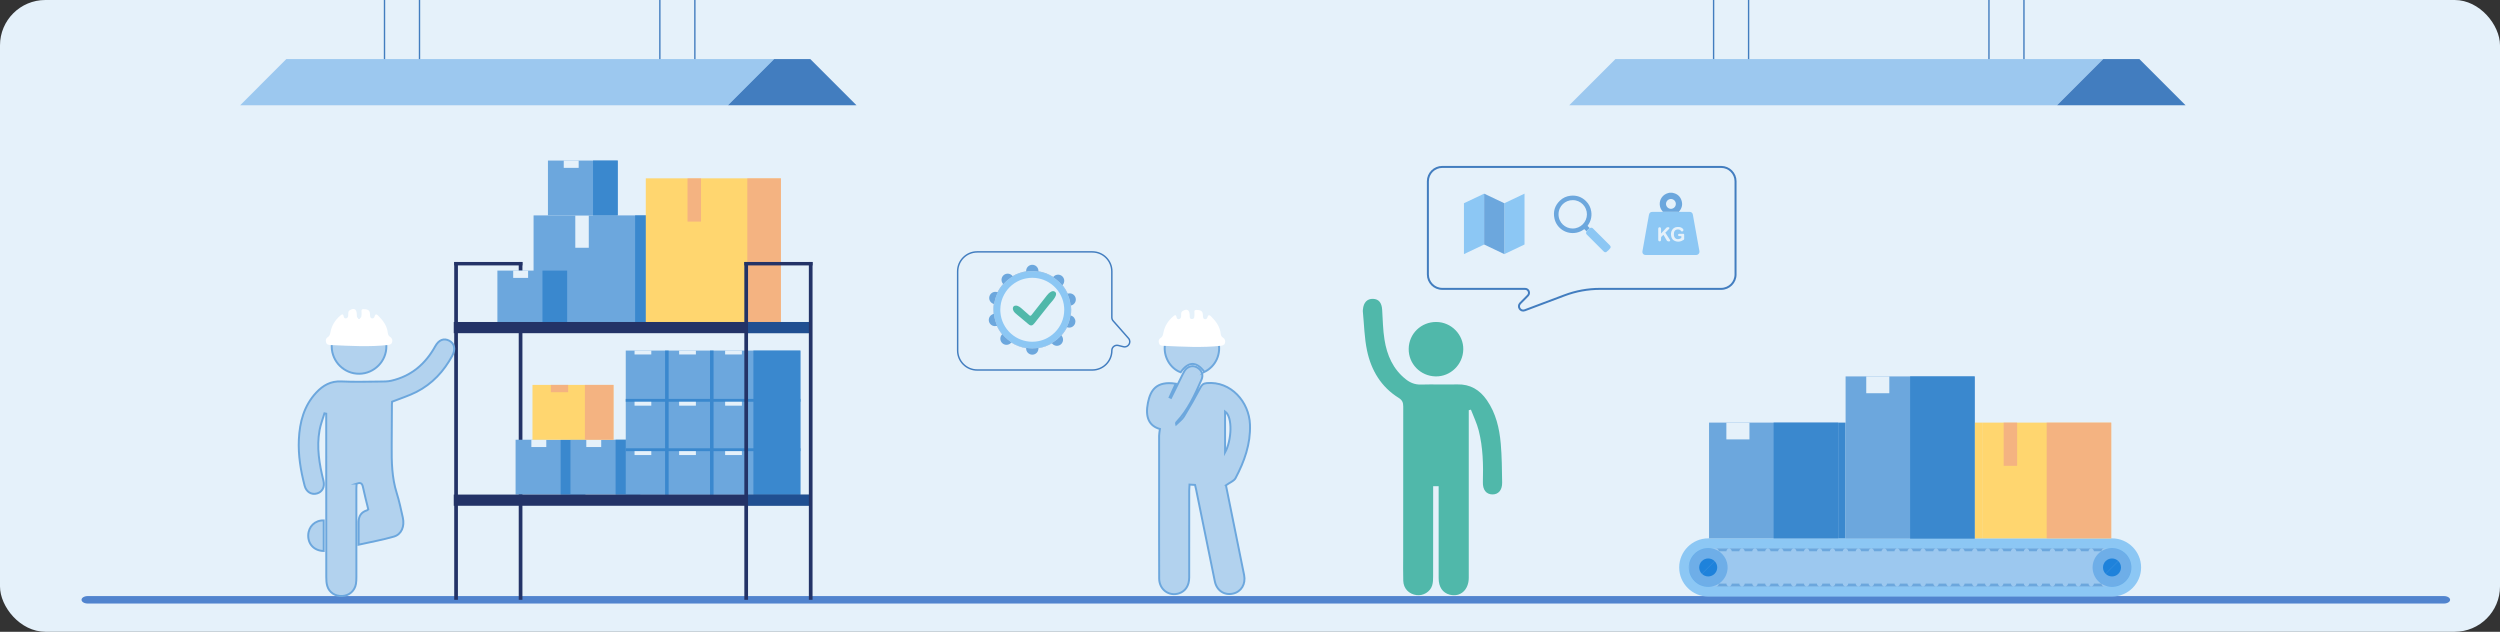 <?xml version="1.0" encoding="UTF-8"?>
<svg xmlns="http://www.w3.org/2000/svg" viewBox="0 0 1270.08 320.96">
  <rect x="0" y="0" width="1270.08" height="320.96" fill="#333333" stroke="none"/>
  <defs>
    <style>
      .cls-1 {
        fill: #ed9b8e;
        mix-blend-mode: multiply;
        opacity: .6;
      }

      .cls-2 {
        stroke: #6ca7dd;
      }

      .cls-2, .cls-3, .cls-4, .cls-5 {
        fill: none;
        stroke-miterlimit: 10;
      }

      .cls-6 {
        fill: #fff;
      }

      .cls-7 {
        fill: #3a88ce;
      }

      .cls-3 {
        stroke-width: .71px;
      }

      .cls-3, .cls-4, .cls-5 {
        stroke: #427dbf;
      }

      .cls-4 {
        stroke-width: 1.02px;
      }

      .cls-8, .cls-9 {
        opacity: .36;
      }

      .cls-8, .cls-9, .cls-10 {
        fill: #1e82db;
      }

      .cls-8, .cls-11, .cls-10, .cls-12 {
        fill-rule: evenodd;
      }

      .cls-13 {
        isolation: isolate;
      }

      .cls-5 {
        stroke-width: .75px;
      }

      .cls-14 {
        fill: #e5f1fa;
      }

      .cls-15 {
        fill: #50b8aa;
      }

      .cls-16, .cls-11 {
        fill: #8cc7f4;
      }

      .cls-17 {
        fill: #5184ce;
      }

      .cls-18, .cls-12 {
        fill: #6ca7dd;
      }

      .cls-19 {
        opacity: .42;
      }

      .cls-20 {
        fill: #427dbf;
      }

      .cls-21 {
        fill: #233367;
      }

      .cls-22 {
        fill: #ffd66f;
      }
    </style>
  </defs>
  <g class="cls-13">
    <g id="Calque_2" data-name="Calque 2">
      <g id="Calque_1-2" data-name="Calque 1">
        <rect class="cls-14" width="1270.08" height="320.96" rx="23.04" ry="23.04"></rect>
        <line class="cls-3" x1="195.34" x2="195.34" y2="30.02"></line>
        <line class="cls-3" x1="213.12" x2="213.12" y2="30.02"></line>
        <line class="cls-3" x1="335.23" x2="335.23" y2="30.02"></line>
        <line class="cls-3" x1="353.01" x2="353.01" y2="30.02"></line>
        <polygon class="cls-20" points="435.12 53.47 369.84 53.47 393.28 30.02 411.67 30.02 435.12 53.47"></polygon>
        <polygon class="cls-9" points="393.28 30.02 369.84 53.47 122.01 53.47 145.45 30.02 393.28 30.02"></polygon>
        <line class="cls-3" x1="870.56" x2="870.56" y2="30.02"></line>
        <line class="cls-3" x1="888.34" x2="888.34" y2="30.02"></line>
        <line class="cls-3" x1="1010.45" x2="1010.45" y2="30.02"></line>
        <line class="cls-3" x1="1028.23" x2="1028.23" y2="30.02"></line>
        <polygon class="cls-20" points="1110.34 53.47 1045.06 53.47 1068.5 30.02 1086.89 30.02 1110.34 53.47"></polygon>
        <polygon class="cls-9" points="1068.5 30.02 1045.06 53.47 797.23 53.47 820.67 30.02 1068.5 30.02"></polygon>
        <path class="cls-17" d="m44.58,306.62h1196.99c1.74,0,3.16-.85,3.16-1.9h0c0-1.05-1.41-1.9-3.16-1.9H44.58c-1.74,0-3.16.85-3.16,1.9h0c0,1.05,1.41,1.9,3.16,1.9Z"></path>
        <g>
          <rect class="cls-21" x="263.53" y="133.09" width="1.88" height="171.63"></rect>
          <g>
            <rect class="cls-18" x="261.92" y="223.4" width="35.46" height="27.86" transform="translate(559.31 474.66) rotate(180)"></rect>
            <rect class="cls-7" x="284.84" y="223.4" width="12.55" height="27.86" transform="translate(582.22 474.66) rotate(180)"></rect>
            <rect class="cls-14" x="269.96" y="223.4" width="7.58" height="3.71" transform="translate(547.49 450.51) rotate(180)"></rect>
          </g>
          <g>
            <rect class="cls-18" x="289.82" y="223.4" width="35.46" height="27.86" transform="translate(615.1 474.66) rotate(180)"></rect>
            <rect class="cls-7" x="312.73" y="223.4" width="12.55" height="27.86" transform="translate(638.02 474.66) rotate(180)"></rect>
            <rect class="cls-14" x="297.86" y="223.4" width="7.57" height="3.71" transform="translate(603.29 450.51) rotate(180)"></rect>
          </g>
          <g>
            <rect class="cls-22" x="270.53" y="195.55" width="41.17" height="27.86" transform="translate(582.22 418.95) rotate(180)"></rect>
            <rect class="cls-1" x="297.13" y="195.55" width="14.56" height="27.86" transform="translate(608.83 418.95) rotate(180)"></rect>
            <rect class="cls-1" x="279.86" y="195.55" width="8.79" height="3.71" transform="translate(568.51 394.8) rotate(180)"></rect>
          </g>
          <g>
            <rect class="cls-18" x="317.89" y="178.11" width="88.73" height="73.27" transform="translate(724.52 429.48) rotate(180)"></rect>
            <rect class="cls-7" x="360.71" y="178.11" width="1.81" height="73.27" transform="translate(723.22 429.48) rotate(180)"></rect>
            <rect class="cls-7" x="337.88" y="178.11" width="1.81" height="73.27" transform="translate(677.57 429.48) rotate(180)"></rect>
            <rect class="cls-7" x="361.53" y="159.01" width="1.46" height="88.73" transform="translate(565.64 -158.88) rotate(90)"></rect>
            <rect class="cls-7" x="361.53" y="184.11" width="1.46" height="88.73" transform="translate(590.73 -133.79) rotate(90)"></rect>
            <rect class="cls-7" x="382.76" y="178.11" width="23.87" height="73.27" transform="translate(789.38 429.48) rotate(180)"></rect>
            <rect class="cls-14" x="368.38" y="178.11" width="8.51" height="1.98" transform="translate(745.28 358.19) rotate(180)"></rect>
            <rect class="cls-14" x="345.02" y="178.11" width="8.51" height="1.98" transform="translate(698.55 358.19) rotate(180)"></rect>
            <rect class="cls-14" x="322.36" y="178.11" width="8.51" height="1.98" transform="translate(653.24 358.19) rotate(180)"></rect>
            <rect class="cls-14" x="368.38" y="204.11" width="8.51" height="1.98" transform="translate(745.28 410.2) rotate(180)"></rect>
            <rect class="cls-14" x="345.02" y="204.11" width="8.51" height="1.98" transform="translate(698.55 410.2) rotate(180)"></rect>
            <rect class="cls-14" x="322.36" y="204.11" width="8.51" height="1.98" transform="translate(653.24 410.2) rotate(180)"></rect>
            <rect class="cls-14" x="368.38" y="229.2" width="8.51" height="1.98" transform="translate(745.28 460.38) rotate(180)"></rect>
            <rect class="cls-14" x="345.02" y="229.2" width="8.51" height="1.98" transform="translate(698.55 460.38) rotate(180)"></rect>
            <rect class="cls-14" x="322.36" y="229.2" width="8.51" height="1.98" transform="translate(653.24 460.38) rotate(180)"></rect>
          </g>
          <rect class="cls-21" x="230.52" y="251.26" width="181.34" height="5.69" transform="translate(642.38 508.21) rotate(180)"></rect>
          <rect class="cls-9" x="379.09" y="251.26" width="32.77" height="5.69" transform="translate(790.95 508.21) rotate(180)"></rect>
          <rect class="cls-21" x="230.76" y="133.09" width="1.88" height="171.63"></rect>
          <rect class="cls-21" x="230.76" y="133.09" width="34.65" height="1.75" transform="translate(496.17 267.93) rotate(180)"></rect>
          <g>
            <rect class="cls-18" x="271.07" y="109.43" width="68.65" height="55.9" transform="translate(610.79 274.76) rotate(180)"></rect>
            <rect class="cls-7" x="322.66" y="109.43" width="17.06" height="55.9" transform="translate(662.38 274.76) rotate(180)"></rect>
            <rect class="cls-14" x="292.27" y="109.43" width="6.85" height="16.43" transform="translate(591.39 235.3) rotate(180)"></rect>
          </g>
          <g>
            <rect class="cls-22" x="328.09" y="90.6" width="68.65" height="74.73" transform="translate(724.82 255.93) rotate(180)"></rect>
            <rect class="cls-1" x="379.68" y="90.6" width="17.06" height="74.73" transform="translate(776.41 255.93) rotate(180)"></rect>
            <rect class="cls-1" x="349.29" y="90.6" width="6.85" height="21.97" transform="translate(705.43 203.17) rotate(180)"></rect>
          </g>
          <g>
            <rect class="cls-18" x="252.68" y="137.47" width="35.46" height="27.86" transform="translate(540.83 302.8) rotate(180)"></rect>
            <rect class="cls-7" x="275.6" y="137.47" width="12.55" height="27.86" transform="translate(563.74 302.8) rotate(180)"></rect>
            <rect class="cls-14" x="260.72" y="137.47" width="7.57" height="3.71" transform="translate(529.01 278.65) rotate(180)"></rect>
          </g>
          <g>
            <rect class="cls-18" x="278.37" y="81.58" width="35.46" height="27.86" transform="translate(592.2 191.01) rotate(180)"></rect>
            <rect class="cls-7" x="301.29" y="81.58" width="12.55" height="27.86" transform="translate(615.12 191.01) rotate(180)"></rect>
            <rect class="cls-14" x="286.41" y="81.58" width="7.58" height="3.71" transform="translate(580.39 166.86) rotate(180)"></rect>
          </g>
          <rect class="cls-21" x="378.15" y="133.09" width="34.65" height="1.75" transform="translate(790.95 267.93) rotate(180)"></rect>
          <rect class="cls-21" x="230.52" y="163.57" width="181.34" height="5.69" transform="translate(642.38 332.84) rotate(180)"></rect>
          <rect class="cls-9" x="379.09" y="163.57" width="32.77" height="5.69" transform="translate(790.95 332.84) rotate(180)"></rect>
          <rect class="cls-21" x="410.92" y="133.09" width="1.88" height="171.63"></rect>
          <rect class="cls-21" x="378.15" y="133.09" width="1.88" height="171.63"></rect>
        </g>
        <g>
          <path class="cls-15" d="m746.18,208.39c0,1.2,0,2.39,0,3.59,0,27.17,0,54.35,0,81.52,0,6.24-4.34,10.05-9.74,8.6-3.56-.96-5.55-3.88-5.56-8.33-.02-14.33,0-28.66,0-42.99,0-1.2,0-2.4,0-3.79h-2.79c0,1.08,0,2.09,0,3.09,0,14.24.02,28.48-.02,42.72,0,1.56-.04,3.21-.5,4.68-1.04,3.26-4.58,5.31-7.91,4.86-3.93-.54-6.64-3.34-6.76-7.3-.13-4.18-.04-8.37-.04-12.56,0-25.31-.02-50.63.03-75.94,0-2.05-.47-3.25-2.36-4.43-8.88-5.53-13.9-13.97-16.01-23.9-1.4-6.57-1.5-13.43-2.17-20.16-.03-.27.03-.56.06-.83.3-3.53,2.15-5.48,5.12-5.39,2.89.08,4.42,1.94,4.65,5.49.33,5.09.38,10.24,1.19,15.26,1.26,7.89,4.33,14.99,10.86,20.13,2.26,1.78,4.69,2.74,7.69,2.66,6.14-.18,12.29.07,18.42-.08,6.59-.17,11.42,2.78,15.04,8.01,4.59,6.63,6.36,14.25,7.05,22.07.58,6.56.6,13.19.71,19.78.06,3.87-1.93,6.1-5,6.04-3.11-.07-4.9-2.37-4.79-6.21.25-8.86.07-17.71-2.14-26.34-.92-3.61-2.6-7.03-3.94-10.53-.37.1-.74.2-1.11.3Z"></path>
          <path class="cls-15" d="m729.69,163.57c7.61.05,13.86,6.42,13.7,13.99-.15,7.65-6.5,13.82-14.06,13.67-7.71-.16-13.79-6.4-13.67-14.03.11-7.67,6.3-13.68,14.03-13.63Z"></path>
        </g>
        <g>
          <g>
            <path class="cls-2" d="m181.17,245.67c1.8-.6,2.78-.3,3.18,1.59.82,3.89,1.83,7.74,2.74,11.48-.34.3-.46.48-.62.52q-4.27,1.3-4.27,5.89c0,3.7,0,7.4,0,11.57,6.25-1.4,12.18-2.45,17.93-4.12,3.87-1.13,5.51-5.21,4.51-9.65-.94-4.17-1.81-8.38-3.09-12.44-2.49-7.85-2.62-15.9-2.56-24,.05-6.98.07-13.95.11-20.93,0-.64.09-1.27.1-1.5,4.32-1.71,8.51-3,12.36-4.96,8.03-4.08,13.91-10.47,18.19-18.35,1.8-3.32,1.18-6.27-1.54-7.69-2.73-1.41-5.27-.44-7.1,2.86-4.98,9.01-12.19,15.16-22.34,17.49-1.87.43-3.87.41-5.81.42-6.51.05-13.04.26-19.54-.06-5.36-.26-9.32,1.98-12.76,5.67-6.24,6.7-8.41,14.98-8.83,23.81-.38,7.96.92,15.77,2.92,23.45.83,3.2,3.46,4.78,6.28,3.98,2.7-.76,4.06-3.33,3.29-6.45-2.08-8.45-3.55-16.97-1.98-25.67.52-2.92,1.64-5.73,2.49-8.59.3.06.6.13.9.19,0,.88,0,1.76,0,2.64,0,26.8,0,53.61.03,80.41,0,1.47.08,3,.48,4.4.97,3.38,4.08,5.38,7.68,5.17,3.51-.2,6.32-2.66,6.91-6.17.2-1.18.22-2.41.22-3.61,0-14.89-.01-29.78-.01-44.67,0-.91.1-1.83.15-2.68Z"></path>
            <path class="cls-2" d="m182.51,189.88c7.62-.08,13.85-6.4,13.77-13.97-.07-7.59-6.41-13.81-14-13.74-7.64.07-13.86,6.39-13.76,13.96.11,7.65,6.39,13.83,13.98,13.74Z"></path>
          </g>
          <path class="cls-2" d="m164.45,279.92c0-5.18,0-10.36,0-15.54-4.43-.11-7.77,3.15-7.86,7.58-.09,4.57,3.09,7.85,7.86,7.96Z"></path>
        </g>
        <g class="cls-19">
          <g>
            <path class="cls-18" d="m181.17,245.67c1.8-.6,2.78-.3,3.18,1.59.82,3.89,1.83,7.74,2.74,11.48-.34.3-.46.48-.62.52q-4.27,1.3-4.27,5.89c0,3.7,0,7.4,0,11.57,6.25-1.4,12.18-2.45,17.93-4.12,3.87-1.13,5.51-5.21,4.51-9.65-.94-4.17-1.81-8.38-3.09-12.44-2.49-7.85-2.62-15.9-2.56-24,.05-6.98.07-13.95.11-20.93,0-.64.09-1.27.1-1.5,4.32-1.71,8.51-3,12.36-4.96,8.03-4.08,13.91-10.47,18.19-18.35,1.8-3.32,1.18-6.27-1.54-7.69-2.73-1.41-5.27-.44-7.1,2.86-4.98,9.01-12.19,15.16-22.34,17.49-1.87.43-3.87.41-5.81.42-6.51.05-13.04.26-19.54-.06-5.36-.26-9.32,1.98-12.76,5.67-6.24,6.7-8.41,14.98-8.83,23.81-.38,7.96.92,15.77,2.92,23.45.83,3.2,3.46,4.78,6.28,3.98,2.7-.76,4.06-3.33,3.29-6.45-2.08-8.45-3.55-16.97-1.98-25.67.52-2.92,1.64-5.73,2.49-8.59.3.06.6.13.9.19,0,.88,0,1.76,0,2.64,0,26.8,0,53.61.03,80.41,0,1.47.08,3,.48,4.4.97,3.38,4.08,5.38,7.68,5.17,3.51-.2,6.32-2.66,6.91-6.17.2-1.18.22-2.41.22-3.61,0-14.89-.01-29.78-.01-44.67,0-.91.1-1.83.15-2.68Z"></path>
            <path class="cls-18" d="m182.51,189.88c7.62-.08,13.85-6.4,13.77-13.97-.07-7.59-6.41-13.81-14-13.74-7.64.07-13.86,6.39-13.76,13.96.11,7.65,6.39,13.83,13.98,13.74Z"></path>
          </g>
          <path class="cls-18" d="m164.45,279.92c0-5.18,0-10.36,0-15.54-4.43-.11-7.77,3.15-7.86,7.58-.09,4.57,3.09,7.85,7.86,7.96Z"></path>
        </g>
        <g class="cls-19">
          <path class="cls-18" d="m622.87,246.36c2.06,10.17,4.23,20.91,6.4,31.65.94,4.64,1.9,9.28,2.82,13.93.91,4.56-1.45,8.47-5.65,9.41-4.4.99-8.26-1.54-9.23-6.24-3.19-15.47-6.31-30.95-9.46-46.43-.17-.82-.37-1.62-.59-2.55-.87-.05-1.68-.1-2.81-.17-.06,1.09-.15,2.08-.15,3.07,0,14.7,0,29.4-.01,44.09,0,4.12-1.89,7.02-5.15,8.09-5.1,1.68-10.06-1.89-10.1-7.52-.09-14.42-.02-28.84-.03-43.26,0-9.76-.02-19.52,0-29.28,0-1.13.27-2.26.42-3.43-5.46-1.52-7.62-5.93-6.09-13.38,1.27-6.18,4.12-11.15,14.13-9.63-1.07,2.35-2.09,4.61-3.12,6.87.23.11.46.21.69.32,1.99-4.02,3.96-8.05,5.99-12.04.54-1.06,1.11-2.23,2-2.94,1.75-1.4,3.8-1.5,5.7-.2,2.12,1.45,2.8,3.63,1.82,5.89-3.34,7.68-6.77,15.32-12.61,21.54-.23.25-.44.52-.26,1.21,1.32-1.31,2.95-2.43,3.9-3.97,2.96-4.82,5.74-9.75,8.41-14.74.79-1.47,1.51-2.08,3.27-2.24,12.22-1.08,21.51,9.56,21.91,21.12.35,9.8-2.86,18.67-7.32,27.13-.77,1.47-2.9,2.22-4.91,3.68Zm-.46-37.54v20.83c3.3-5.94,4.03-17.97,0-20.83Z"></path>
          <path class="cls-18" d="m611.92,188.72c-4.06-5.48-8.11-5.42-12.06.17-5.36-1.92-8.88-8.13-7.98-14.06,1.03-6.73,6.22-11.65,12.69-12.03,6.84-.4,12.74,3.83,14.39,10.3,1.64,6.42-1.24,12.79-7.05,15.63Z"></path>
        </g>
        <g>
          <path class="cls-2" d="m622.83,246.58c2.06,10.17,4.23,20.91,6.4,31.65.94,4.64,1.9,9.28,2.82,13.93.91,4.56-1.45,8.47-5.65,9.41-4.4.99-8.26-1.54-9.23-6.24-3.19-15.47-6.31-30.95-9.46-46.43-.17-.82-.37-1.62-.59-2.55-.87-.05-1.68-.1-2.81-.17-.06,1.09-.15,2.08-.15,3.07,0,14.7,0,29.4-.01,44.09,0,4.12-1.89,7.02-5.15,8.09-5.1,1.68-10.06-1.89-10.1-7.52-.09-14.42-.02-28.84-.03-43.26,0-9.76-.02-19.52,0-29.28,0-1.13.27-2.26.42-3.43-5.46-1.52-7.62-5.93-6.09-13.38,1.27-6.18,4.12-11.15,14.13-9.63-1.07,2.35-2.09,4.61-3.12,6.87.23.11.46.21.69.32,1.99-4.02,3.96-8.05,5.99-12.04.54-1.06,1.11-2.23,2-2.94,1.75-1.4,3.8-1.5,5.7-.2,2.12,1.45,2.8,3.63,1.82,5.89-3.34,7.68-6.77,15.32-12.61,21.54-.23.25-.44.52-.26,1.21,1.32-1.31,2.95-2.43,3.9-3.97,2.96-4.82,5.74-9.75,8.41-14.74.79-1.47,1.51-2.08,3.27-2.24,12.22-1.08,21.51,9.56,21.91,21.12.35,9.8-2.86,18.67-7.32,27.13-.77,1.47-2.9,2.22-4.91,3.68Zm-.46-37.54v20.83c3.3-5.94,4.03-17.97,0-20.83Z"></path>
          <path class="cls-2" d="m611.87,188.95c-4.06-5.48-8.11-5.42-12.06.17-5.36-1.92-8.88-8.13-7.98-14.06,1.03-6.73,6.22-11.65,12.69-12.03,6.84-.4,12.74,3.83,14.39,10.3,1.64,6.42-1.24,12.79-7.05,15.63Z"></path>
        </g>
        <path class="cls-6" d="m183.39,175.86c-5.13-.06-10.28-.35-15.34-.57-1.01-.04-1.98-.11-2.37-1.28-.38-1.14-.15-2.14.87-2.77,1.05-.65,1.18-1.68,1.38-2.7.66-3.3,2.36-5.97,4.89-8.14.76-.66,1.5-1.25,1.8.4.11.63.54,1.13,1.29.92.77-.21.97-.83,1.01-1.57.05-.94-.24-1.97.86-2.6,2.11-1.21,3.32-.56,3.48,1.88.06.92-.2,2.29,1.17,2.26,1.45-.04,1.17-1.43,1.27-2.45.09-.85-.57-2.27,1.06-2.18,1.35.07,3,.11,3.18,2.11.04.45.05.9.09,1.35.05.55.22,1.05.82,1.21.72.19,1.23-.23,1.4-.83.52-1.88,1.34-1.1,2.14-.29,2.38,2.39,4.27,5.06,4.64,8.53.1.9.41,1.53,1.19,2.02,1,.64,1.3,1.64.96,2.76-.35,1.14-1.33,1.25-2.34,1.37-4.43.49-8.94.61-13.45.55Z"></path>
        <path class="cls-6" d="m606.52,176.26c-5.13-.06-10.28-.35-15.34-.57-1.01-.04-1.98-.11-2.37-1.28-.38-1.14-.15-2.14.87-2.77,1.05-.65,1.18-1.68,1.38-2.7.66-3.3,2.36-5.97,4.89-8.14.76-.66,1.5-1.25,1.8.4.11.63.54,1.13,1.29.92.77-.21.97-.83,1.01-1.57.05-.94-.24-1.97.86-2.6,2.11-1.21,3.32-.56,3.48,1.88.06.92-.2,2.29,1.17,2.26,1.45-.04,1.17-1.43,1.27-2.45.09-.85-.57-2.27,1.06-2.18,1.35.07,3,.11,3.18,2.11.04.45.05.9.09,1.35.05.55.22,1.05.82,1.21.72.19,1.23-.23,1.4-.83.52-1.88,1.34-1.1,2.14-.29,2.38,2.39,4.27,5.06,4.64,8.53.1.9.41,1.53,1.19,2.02,1,.64,1.3,1.64.96,2.76-.35,1.14-1.33,1.25-2.34,1.37-4.43.49-8.94.61-13.45.55Z"></path>
        <path class="cls-5" d="m564.85,161.25v-23.36c0-5.48-4.44-9.92-9.92-9.92h-58.49c-5.48,0-9.92,4.44-9.92,9.92v40.16c0,5.48,4.44,9.92,9.92,9.92h58.49c5.48,0,9.92-4.44,9.92-9.92h0c0-1.71,1.6-2.96,3.26-2.55l2.59.64c2.5.62,4.31-2.36,2.6-4.29l-7.79-8.84c-.42-.48-.66-1.1-.66-1.74Z"></path>
        <g>
          <path class="cls-16" d="m524.43,137.77c-10.82,0-19.6,8.78-19.6,19.6s8.78,19.6,19.6,19.6,19.6-8.77,19.6-19.6-8.78-19.6-19.6-19.6Zm14.25,27.4c-.49.89-1.06,1.73-1.71,2.52-1.33,1.62-2.97,2.97-4.83,3.98-1.41.77-2.96,1.33-4.58,1.64-1.01.2-2.06.31-3.13.31s-2.12-.1-3.13-.31c-1.85-.36-3.58-1.03-5.15-1.96-1.82-1.08-3.4-2.49-4.67-4.16-.61-.81-1.15-1.67-1.6-2.58-.92-1.84-1.5-3.87-1.65-6.03-.04-.4-.05-.8-.05-1.2,0-.62.04-1.24.11-1.84.23-2.14.89-4.16,1.89-5.97.49-.89,1.06-1.73,1.7-2.52,1.33-1.62,2.97-2.97,4.83-3.97,1.41-.77,2.96-1.33,4.59-1.64,1.01-.2,2.06-.31,3.13-.31s2.12.1,3.13.31c1.85.35,3.58,1.03,5.15,1.96,1.81,1.08,3.4,2.5,4.66,4.17.62.8,1.15,1.66,1.6,2.58.92,1.84,1.5,3.87,1.65,6.03.04.4.05.8.05,1.2,0,.62-.04,1.24-.11,1.84-.23,2.14-.89,4.16-1.88,5.96Z"></path>
          <path class="cls-18" d="m544.17,160.35l-.17-.06c.14-.95.21-1.93.21-2.93,0-.73-.04-1.44-.12-2.15l.16-.04c1.67-.45,2.65-2.18,2.19-3.84-.38-1.39-1.63-2.3-3.01-2.3-.28,0-.56.03-.83.11l-.17.04c-.7-1.55-1.61-3.01-2.67-4.31l.12-.13c1.15-1.29,1.03-3.26-.25-4.41h0c-1.29-1.15-3.26-1.04-4.41.24l-.12.13c-2.25-1.44-4.8-2.44-7.54-2.88v-.17c0-1.73-1.4-3.13-3.12-3.13h0c-1.73,0-3.13,1.4-3.13,3.13v.17c-2.47.4-4.8,1.25-6.87,2.47l-.1-.13c-1.1-1.33-3.07-1.52-4.4-.43h0c-1.33,1.1-1.53,3.07-.43,4.4l.11.13c-1.12,1.27-2.08,2.68-2.85,4.2l-.16-.05c-1.65-.53-3.4.39-3.92,2.03h0c-.53,1.65.39,3.4,2.03,3.93l.16.05c-.14.95-.21,1.93-.21,2.93,0,.73.04,1.44.12,2.15l-.16.04c-1.66.46-2.64,2.18-2.19,3.84.38,1.39,1.64,2.3,3.01,2.3.28,0,.56-.03.83-.11l.16-.04c.7,1.55,1.61,3.01,2.67,4.31l-.12.13c-1.14,1.29-1.03,3.26.25,4.41h0c1.29,1.16,3.27,1.05,4.42-.24l.11-.13c2.25,1.44,4.8,2.44,7.54,2.88v.17c0,1.73,1.4,3.13,3.13,3.13h0c1.73,0,3.12-1.4,3.12-3.13v-.17c2.47-.4,4.8-1.25,6.87-2.47l.11.13c1.1,1.33,3.07,1.52,4.39.43h0c1.33-1.1,1.52-3.07.43-4.4l-.11-.13c1.12-1.27,2.08-2.68,2.85-4.2l.16.05c1.65.53,3.4-.39,3.93-2.03.1-.31.15-.63.15-.94,0-1.33-.85-2.56-2.18-2.98Zm-19.73,16.62c-10.82,0-19.6-8.77-19.6-19.6s8.78-19.6,19.6-19.6,19.6,8.78,19.6,19.6-8.78,19.6-19.6,19.6Z"></path>
          <path class="cls-15" d="m514.6,156.36c.05-.26.16-.49.34-.68.31-.32.77-.45,1.21-.43,1.28.06,2.35,1.01,3.25,1.81,1.16,1.03,2.32,2.05,3.48,3.08.16.14.33.28.54.29.28,0,.5-.23.67-.45,2.29-2.92,4.59-5.84,6.88-8.76.57-.72,1.11-1.51,1.78-2.14.72-.68,1.96-1.55,2.98-.99,2.49,1.36-1.61,5.3-2.49,6.41-2.25,2.83-4.49,5.66-6.74,8.49-.31.4-.63.79-.94,1.19-.42.53-.92,1.11-1.6,1.16-.78.07-1.34-.53-1.89-.99l-2.14-1.79-2.97-2.47c-.9-.75-1.85-1.42-2.26-2.56-.13-.37-.19-.78-.11-1.16Z"></path>
        </g>
        <g>
          <path class="cls-9" d="m862.34,275.97h216.43c2.27,0,4.11,1.84,4.11,4.11v16.43c0,2.27-1.84,4.11-4.11,4.11h-216.44c-2.27,0-4.11-1.84-4.11-4.11v-16.43c0-2.27,1.84-4.11,4.11-4.11Z"></path>
          <path class="cls-11" d="m867.86,273.5h205.11c8.13,0,14.78,6.65,14.78,14.78h0c0,8.13-6.65,14.78-14.78,14.78h-205.11c-8.13,0-14.78-6.65-14.78-14.78h0c0-8.13,6.65-14.78,14.78-14.78h0Zm0,5.15c-5.3,0-9.63,4.33-9.63,9.63h0c0,5.3,4.33,9.63,9.63,9.63h205.11c5.29,0,9.63-4.33,9.63-9.63h0c0-5.3-4.33-9.63-9.63-9.63h-205.11Z"></path>
          <rect class="cls-18" x="868.25" y="214.7" width="65.59" height="58.81"></rect>
          <rect class="cls-7" x="933.84" y="214.7" width="3.77" height="58.81"></rect>
          <rect class="cls-18" x="937.62" y="191.23" width="65.59" height="82.39"></rect>
          <rect class="cls-22" x="1003.21" y="214.7" width="3.77" height="58.81"></rect>
          <rect class="cls-22" x="1006.98" y="214.7" width="65.59" height="58.81"></rect>
          <g>
            <path class="cls-12" d="m878.48,278.65c-.77,0-1.41.64-1.41,1.41h-3.86c0-.77-.63-1.41-1.41-1.41h6.67Z"></path>
            <path class="cls-12" d="m885.05,278.65c-.77,0-1.41.64-1.41,1.41h-3.86c0-.77-.63-1.41-1.41-1.41h6.67Z"></path>
            <path class="cls-12" d="m891.62,278.65c-.77,0-1.41.64-1.41,1.41h-3.86c0-.77-.63-1.41-1.41-1.41h6.67Z"></path>
            <path class="cls-12" d="m898.19,278.65c-.77,0-1.41.64-1.41,1.41h-3.86c0-.77-.63-1.41-1.41-1.41h6.67Z"></path>
            <path class="cls-12" d="m904.76,278.65c-.77,0-1.41.64-1.41,1.41h-3.86c0-.77-.63-1.41-1.41-1.41h6.67Z"></path>
            <path class="cls-12" d="m911.33,278.65c-.77,0-1.41.64-1.41,1.41h-3.86c0-.77-.63-1.41-1.41-1.41h6.67Z"></path>
            <path class="cls-12" d="m917.9,278.65c-.77,0-1.41.64-1.41,1.41h-3.86c0-.77-.63-1.41-1.41-1.41h6.67Z"></path>
            <path class="cls-12" d="m924.47,278.65c-.77,0-1.41.64-1.41,1.41h-3.86c0-.77-.63-1.41-1.41-1.41h6.67Z"></path>
            <path class="cls-12" d="m931.04,278.65c-.77,0-1.41.64-1.41,1.41h-3.86c0-.77-.63-1.41-1.41-1.41h6.67Z"></path>
            <path class="cls-12" d="m937.61,278.65c-.78,0-1.41.64-1.41,1.41h-3.86c0-.77-.63-1.41-1.41-1.41h6.67Z"></path>
            <path class="cls-12" d="m944.18,278.65c-.77,0-1.41.64-1.41,1.41h-3.86c0-.77-.63-1.41-1.41-1.41h6.67Z"></path>
            <path class="cls-12" d="m950.75,278.65c-.77,0-1.41.64-1.41,1.41h-3.86c0-.77-.63-1.41-1.41-1.41h6.67Z"></path>
            <path class="cls-12" d="m957.32,278.65c-.77,0-1.41.64-1.41,1.41h-3.86c0-.77-.63-1.41-1.41-1.41h6.67Z"></path>
            <path class="cls-12" d="m963.89,278.65c-.77,0-1.41.64-1.41,1.41h-3.86c0-.77-.63-1.41-1.41-1.41h6.67Z"></path>
            <path class="cls-12" d="m970.47,278.65c-.77,0-1.41.64-1.41,1.41h-3.86c0-.77-.63-1.41-1.41-1.41h6.67Z"></path>
            <path class="cls-12" d="m977.03,278.65c-.77,0-1.41.64-1.41,1.41h-3.86c0-.77-.63-1.41-1.41-1.41h6.67Z"></path>
            <path class="cls-12" d="m983.61,278.65c-.77,0-1.41.64-1.41,1.41h-3.86c0-.77-.63-1.41-1.41-1.41h6.67Z"></path>
            <path class="cls-12" d="m990.18,278.65c-.77,0-1.41.64-1.41,1.41h-3.86c0-.77-.63-1.41-1.41-1.41h6.67Z"></path>
            <path class="cls-12" d="m996.75,278.65c-.77,0-1.41.64-1.41,1.41h-3.86c0-.77-.63-1.41-1.41-1.41h6.67Z"></path>
            <path class="cls-12" d="m1003.32,278.65c-.77,0-1.41.64-1.41,1.41h-3.86c0-.77-.63-1.41-1.41-1.41h6.67Z"></path>
            <path class="cls-12" d="m1009.89,278.65c-.77,0-1.41.64-1.41,1.41h-3.86c0-.77-.63-1.41-1.41-1.41h6.67Z"></path>
            <path class="cls-12" d="m1016.46,278.65c-.77,0-1.41.64-1.41,1.41h-3.86c0-.77-.63-1.41-1.41-1.41h6.67Z"></path>
            <path class="cls-12" d="m1023.03,278.65c-.77,0-1.41.64-1.41,1.41h-3.86c0-.77-.63-1.41-1.41-1.41h6.67Z"></path>
            <path class="cls-12" d="m1029.6,278.65c-.78,0-1.41.64-1.41,1.41h-3.86c0-.77-.63-1.41-1.41-1.41h6.67Z"></path>
            <path class="cls-12" d="m1036.17,278.65c-.77,0-1.41.64-1.41,1.41h-3.86c0-.77-.63-1.41-1.41-1.41h6.67Z"></path>
            <path class="cls-12" d="m1042.74,278.65c-.77,0-1.41.64-1.41,1.41h-3.86c0-.77-.63-1.41-1.41-1.41h6.67Z"></path>
            <path class="cls-12" d="m1049.31,278.65c-.77,0-1.41.64-1.41,1.41h-3.86c0-.77-.63-1.41-1.41-1.41h6.67Z"></path>
            <path class="cls-12" d="m1055.88,278.65c-.77,0-1.41.64-1.41,1.41h-3.86c0-.77-.63-1.41-1.41-1.41h6.67Z"></path>
            <path class="cls-12" d="m1062.45,278.65c-.77,0-1.41.64-1.41,1.41h-3.86c0-.77-.63-1.41-1.41-1.41h6.67Z"></path>
            <path class="cls-12" d="m1069.02,278.65c-.77,0-1.41.64-1.41,1.41h-3.86c0-.77-.63-1.41-1.41-1.41h6.67Z"></path>
          </g>
          <g>
            <path class="cls-12" d="m873.21,296.5h3.86c0,.78.63,1.41,1.41,1.41h-6.67c.77,0,1.41-.63,1.41-1.41Z"></path>
            <path class="cls-12" d="m879.78,296.5h3.86c0,.78.63,1.41,1.41,1.41h-6.67c.77,0,1.41-.63,1.41-1.41Z"></path>
            <path class="cls-12" d="m886.35,296.5h3.86c0,.78.63,1.41,1.41,1.41h-6.67c.77,0,1.41-.63,1.41-1.41Z"></path>
            <path class="cls-12" d="m892.92,296.5h3.86c0,.78.63,1.41,1.41,1.41h-6.67c.77,0,1.41-.63,1.41-1.41Z"></path>
            <path class="cls-12" d="m899.49,296.5h3.86c0,.78.63,1.41,1.41,1.41h-6.67c.77,0,1.41-.63,1.41-1.41Z"></path>
            <path class="cls-12" d="m906.06,296.5h3.86c0,.78.63,1.41,1.41,1.41h-6.67c.77,0,1.41-.63,1.41-1.41Z"></path>
            <path class="cls-12" d="m912.63,296.5h3.86c0,.78.63,1.41,1.41,1.41h-6.67c.77,0,1.41-.63,1.41-1.41Z"></path>
            <path class="cls-12" d="m919.2,296.5h3.86c0,.78.63,1.41,1.41,1.41h-6.67c.77,0,1.41-.63,1.41-1.41Z"></path>
            <path class="cls-12" d="m925.78,296.5h3.86c0,.78.63,1.41,1.41,1.41h-6.67c.77,0,1.41-.63,1.41-1.41Z"></path>
            <path class="cls-12" d="m932.35,296.5h3.86c0,.78.63,1.41,1.41,1.41h-6.67c.77,0,1.41-.63,1.41-1.41Z"></path>
            <path class="cls-12" d="m938.92,296.5h3.86c0,.78.63,1.41,1.41,1.41h-6.67c.78,0,1.41-.63,1.41-1.41Z"></path>
            <path class="cls-12" d="m945.49,296.5h3.86c0,.78.63,1.41,1.41,1.41h-6.67c.77,0,1.41-.63,1.41-1.41Z"></path>
            <path class="cls-12" d="m952.06,296.5h3.86c0,.78.63,1.41,1.41,1.41h-6.67c.77,0,1.41-.63,1.41-1.41Z"></path>
            <path class="cls-12" d="m958.63,296.5h3.86c0,.78.63,1.41,1.41,1.41h-6.67c.77,0,1.41-.63,1.41-1.41Z"></path>
            <path class="cls-12" d="m965.2,296.5h3.86c0,.78.63,1.41,1.41,1.41h-6.67c.77,0,1.41-.63,1.41-1.41Z"></path>
            <path class="cls-12" d="m971.77,296.5h3.86c0,.78.63,1.41,1.41,1.41h-6.67c.77,0,1.41-.63,1.41-1.41Z"></path>
            <path class="cls-12" d="m978.34,296.5h3.86c0,.78.63,1.41,1.41,1.41h-6.67c.77,0,1.41-.63,1.41-1.41Z"></path>
            <path class="cls-12" d="m984.91,296.5h3.86c0,.78.63,1.41,1.41,1.41h-6.67c.77,0,1.41-.63,1.41-1.41Z"></path>
            <path class="cls-12" d="m991.48,296.5h3.86c0,.78.63,1.41,1.41,1.41h-6.67c.77,0,1.41-.63,1.41-1.41Z"></path>
            <path class="cls-12" d="m998.05,296.5h3.86c0,.78.63,1.41,1.41,1.41h-6.67c.77,0,1.41-.63,1.41-1.41Z"></path>
            <path class="cls-12" d="m1004.62,296.5h3.86c0,.78.63,1.41,1.41,1.41h-6.67c.77,0,1.41-.63,1.41-1.41Z"></path>
            <path class="cls-12" d="m1011.19,296.5h3.86c0,.78.63,1.41,1.41,1.41h-6.67c.77,0,1.41-.63,1.41-1.41Z"></path>
            <path class="cls-12" d="m1017.76,296.5h3.86c0,.78.63,1.41,1.41,1.41h-6.67c.77,0,1.41-.63,1.41-1.41Z"></path>
            <path class="cls-12" d="m1024.33,296.5h3.86c0,.78.63,1.41,1.41,1.41h-6.67c.77,0,1.41-.63,1.41-1.41Z"></path>
            <path class="cls-12" d="m1030.9,296.5h3.86c0,.78.63,1.41,1.41,1.41h-6.67c.77,0,1.41-.63,1.41-1.41Z"></path>
            <path class="cls-12" d="m1037.47,296.5h3.86c0,.78.63,1.41,1.41,1.41h-6.67c.77,0,1.41-.63,1.41-1.41Z"></path>
            <path class="cls-12" d="m1044.04,296.5h3.86c0,.78.63,1.41,1.41,1.41h-6.67c.77,0,1.41-.63,1.41-1.41Z"></path>
            <path class="cls-12" d="m1050.61,296.5h3.86c0,.78.63,1.41,1.41,1.41h-6.67c.77,0,1.41-.63,1.41-1.41Z"></path>
            <path class="cls-12" d="m1057.19,296.5h3.86c0,.78.63,1.41,1.41,1.41h-6.67c.78,0,1.41-.63,1.41-1.41Z"></path>
            <path class="cls-12" d="m1063.75,296.5h3.86c0,.78.63,1.41,1.41,1.41h-6.67c.77,0,1.41-.63,1.41-1.41Z"></path>
          </g>
          <path class="cls-8" d="m874.79,281.32c3.85,3.85,3.85,10.09,0,13.94-3.85,3.85-10.09,3.85-13.94,0-3.85-3.85-3.85-10.09,0-13.94,3.85-3.85,10.09-3.85,13.94,0Z"></path>
          <path class="cls-10" d="m864.59,291.52c-1.79-1.79-1.79-4.68,0-6.46,1.78-1.79,4.68-1.79,6.46,0l-6.46,6.46Z"></path>
          <path class="cls-10" d="m871.06,285.05c1.79,1.79,1.79,4.68,0,6.46-1.79,1.79-4.68,1.79-6.46,0l6.46-6.46Z"></path>
          <path class="cls-8" d="m1079.93,281.32c3.85,3.85,3.85,10.09,0,13.94-3.85,3.85-10.09,3.85-13.94,0-3.85-3.85-3.85-10.09,0-13.94,3.85-3.85,10.09-3.85,13.94,0Z"></path>
          <path class="cls-10" d="m1069.73,291.52c-1.79-1.79-1.79-4.68,0-6.46,1.79-1.79,4.68-1.79,6.46,0l-6.46,6.46Z"></path>
          <path class="cls-10" d="m1076.19,285.05c1.79,1.79,1.79,4.68,0,6.46-1.78,1.79-4.68,1.79-6.46,0l6.46-6.46Z"></path>
          <rect class="cls-7" x="901.05" y="214.7" width="32.8" height="58.81"></rect>
          <rect class="cls-7" x="970.41" y="191.23" width="32.8" height="82.39"></rect>
          <rect class="cls-1" x="1039.78" y="214.7" width="32.8" height="58.81"></rect>
        </g>
        <rect class="cls-1" x="1017.92" y="214.7" width="6.85" height="21.97" transform="translate(2042.69 451.36) rotate(180)"></rect>
        <rect class="cls-14" x="948.13" y="191.23" width="11.72" height="8.54" transform="translate(1907.97 391) rotate(180)"></rect>
        <rect class="cls-14" x="877.04" y="214.7" width="11.72" height="8.54" transform="translate(1765.81 437.93) rotate(180)"></rect>
        <path class="cls-4" d="m881.71,92.1v47.35c0,4.03-3.27,7.3-7.3,7.3h-61.54c-6.16,0-12.26,1.11-18.02,3.28l-20.23,7.61c-2.17.82-3.94-1.9-2.31-3.55l3.89-3.94c1.25-1.26.35-3.4-1.42-3.4h-42.07c-4.03,0-7.3-3.27-7.3-7.3v-47.35c0-4.03,3.27-7.3,7.3-7.3h141.7c4.04,0,7.3,3.27,7.3,7.3Z"></path>
        <g>
          <polygon class="cls-16" points="753.99 124.22 743.73 129.1 743.73 103.25 753.99 98.38 753.99 124.22"></polygon>
          <polygon class="cls-16" points="774.5 124.22 764.24 129.1 764.24 103.25 774.5 98.38 774.5 124.22"></polygon>
          <polygon class="cls-18" points="753.99 124.22 764.24 129.1 764.24 103.25 753.99 98.38 753.99 124.22"></polygon>
        </g>
        <g>
          <path class="cls-16" d="m863.35,127.5c-.53-2.72-.99-5.45-1.48-8.18-.48-2.7-.96-5.39-1.45-8.09-.13-.72-.25-1.44-.38-2.15-.18-.95-.78-1.45-1.74-1.45-1.66,0-3.32,0-4.97,0h-.4l-8.09-.02c-.16.01-.26.02-.37.02-1.62,0-3.25,0-4.88,0-1.14,0-1.69.48-1.89,1.6-.5,2.82-1.02,5.63-1.52,8.46-.54,3.04-1.08,6.08-1.62,9.12-.05.25-.09.5-.14.76-.2,1.13.5,1.97,1.65,1.97h11.08c4.82,0,9.64-.02,14.45.01,1.27.01,1.94-1.05,1.75-2.05Zm-15-4.98c-.31.28-1.31.11-1.51-.24-.54-.91-1.07-1.82-1.61-2.74-.05-.09-.11-.17-.15-.24-.38.37-.77.72-1.14,1.09-.06.06-.06.19-.06.29-.02.46,0,.92-.06,1.38-.04.36-.34.57-.69.56s-.62-.24-.67-.6c-.02-.13-.03-.27-.03-.4v-5.18c0-.14,0-.29.03-.43.05-.32.32-.55.64-.56.33-.02.64.18.72.5.03.15.05.32.05.49,0,.7,0,1.41,0,2.19.38-.41.71-.76,1.03-1.11.56-.61,1.11-1.22,1.67-1.82.24-.25,1.03-.37,1.32-.2.29.17.32.5.04.79-.46.49-.94.98-1.42,1.46-.15.15-.33.28-.5.43.8,1.23,1.54,2.38,2.29,3.52.06.09.12.19.17.29.1.2.04.38-.12.53Zm7.27-1.18c0,.16-.09.39-.21.47-1.45.98-2.99,1.28-4.64.55-.98-.43-1.5-1.25-1.73-2.26-.26-1.14-.18-2.25.45-3.27.58-.94,1.45-1.41,2.52-1.5.83-.06,1.65-.03,2.38.44.25.15.47.37.66.59.3.34.25.8-.08,1.07-.32.26-.78.22-1.03-.16-.58-.89-1.89-.86-2.58-.45-.54.32-.83.83-.92,1.43-.1.68-.1,1.35.15,2,.39,1.03,1.32,1.42,2.35,1.2.34-.07.66-.26.99-.4.19-.08.26-.23.24-.44-.02-.2,0-.41,0-.65-.35,0-.67,0-.98,0-.42,0-.68-.23-.68-.59s.26-.6.68-.6c.63,0,1.26,0,1.89,0,.38,0,.54.17.54.55,0,.67.02,1.34,0,2.01Z"></path>
          <path class="cls-18" d="m854.22,101.69c-.75-2.11-2.31-3.34-4.53-3.72-.05,0-.09-.04-.13-.06h-1.36c-.24.06-.47.11-.71.17-2.72.71-4.51,3.19-4.28,5.99.1,1.22.57,2.3,1.37,3.24.07.08.14.17.25.29l8.09.02c.08-.1.13-.17.18-.24,1.43-1.69,1.86-3.61,1.11-5.7Zm-5.48,4.4c-1.41-.09-2.43-1.34-2.35-2.65.09-1.41,1.33-2.4,2.59-2.35,1.49.07,2.51,1.38,2.39,2.67-.06,1.38-1.32,2.41-2.63,2.33Z"></path>
        </g>
        <g>
          <path class="cls-18" d="m807.53,115.78c-.27-.29-.56-.58-.85-.85-.14-.13-.14-.22-.03-.38,1.52-2.1,2.13-4.44,1.77-7.01-.29-2.1-1.19-3.91-2.7-5.39-2.16-2.12-4.78-3.03-7.8-2.72-2.1.22-3.93,1.05-5.45,2.51-2.57,2.49-3.52,5.53-2.77,9.02,1.08,5.06,6.08,8.27,11.15,7.26,1.4-.27,2.67-.84,3.81-1.68.11-.08.2-.16.33-.02.3.31.61.61.91.91.07.07.1.13.06.24.42-.98,1.87-1.85,1.87-1.85-.13.07-.22.06-.32-.04Zm-8.57.32c-3.72-.01-7.17-2.96-7.18-7.21,0-4.27,3.49-7.26,7.22-7.21,3.99-.04,7.22,3.27,7.21,7.22-.01,3.93-3.25,7.21-7.25,7.19Z"></path>
          <path class="cls-16" d="m818.22,125.14v.73c-.62.87-1.37,1.63-2.24,2.24h-.68c-.26-.1-.47-.26-.66-.46-2.79-2.79-5.57-5.58-8.37-8.37-.52-.52-.61-.85-.34-1.5.01-.04.03-.08.04-.11.42-.98,1.87-1.85,1.87-1.85.55-.27,1.01-.19,1.45.25,2.85,2.84,5.7,5.69,8.55,8.55.15.15.26.34.37.52Z"></path>
        </g>
      </g>
    </g>
  </g>
</svg>
